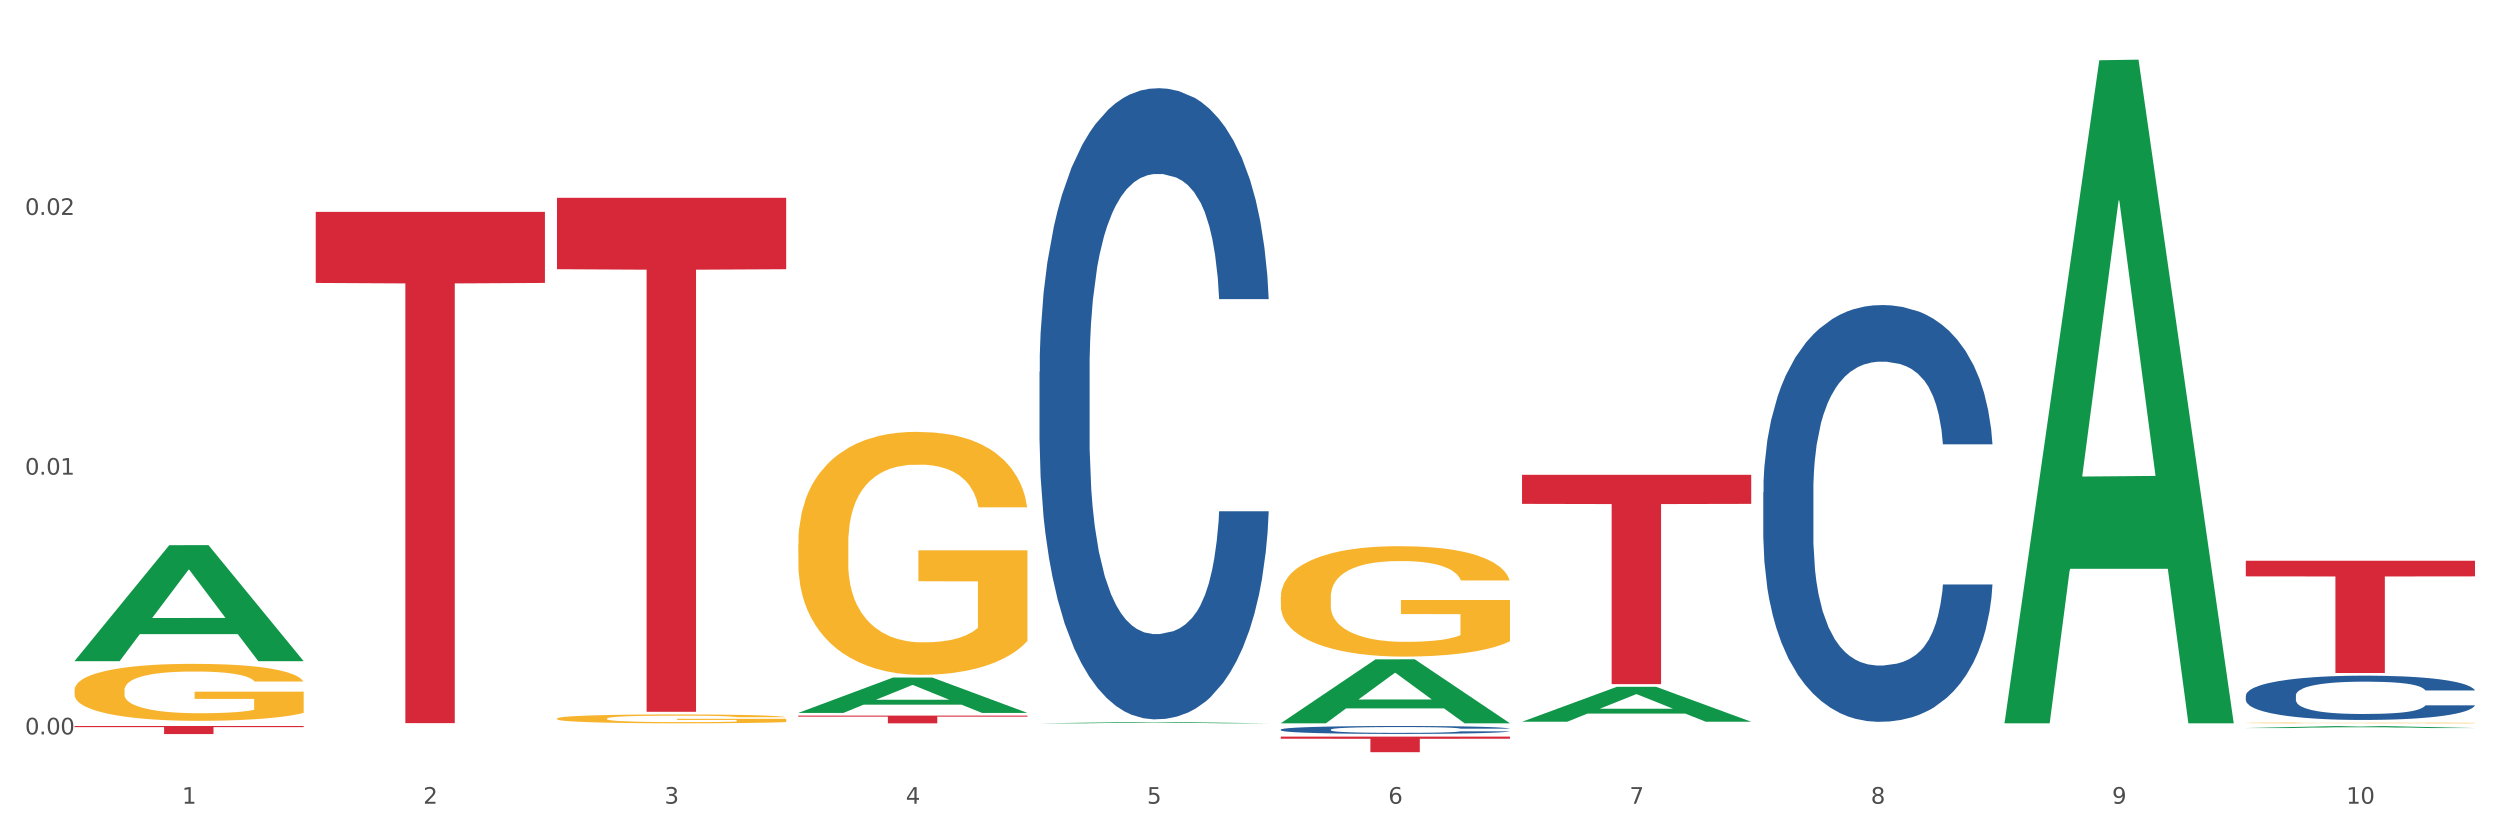<?xml version="1.0" encoding="utf-8" standalone="no"?>
<!DOCTYPE svg PUBLIC "-//W3C//DTD SVG 1.1//EN"
  "http://www.w3.org/Graphics/SVG/1.1/DTD/svg11.dtd">
<svg xmlns:xlink="http://www.w3.org/1999/xlink" width="1080pt" height="360pt" viewBox="0 0 1080 360" xmlns="http://www.w3.org/2000/svg" version="1.1">
 <rect x="0" y="0" width="1080" height="360" fill="#333333" stroke="none"/>
 <defs>
  <style type="text/css">*{stroke-linejoin: round; stroke-linecap: butt}</style>
 </defs>
 <g id="figure_1">
  <g id="patch_1">
   <path d="M 0 360 
L 1080 360 
L 1080 0 
L 0 0 
z
" style="fill: #ffffff; stroke: #ffffff; stroke-linejoin: miter"/>
  </g>
  <g id="axes_1">
   <g id="matplotlib.axis_1">
    <g id="xtick_1">
     <g id="text_1">
      <!-- 1 -->
      <g style="fill: #4d4d4d" transform="translate(78.627 347.204) scale(0.096 -0.096)">
       <defs>
        <path id="DejaVuSans-31" d="M 794 531 
L 1825 531 
L 1825 4091 
L 703 3866 
L 703 4441 
L 1819 4666 
L 2450 4666 
L 2450 531 
L 3481 531 
L 3481 0 
L 794 0 
L 794 531 
z
" transform="scale(0.016)"/>
       </defs>
       <use xlink:href="#DejaVuSans-31"/>
      </g>
     </g>
    </g>
    <g id="xtick_2">
     <g id="text_2">
      <!-- 2 -->
      <g style="fill: #4d4d4d" transform="translate(182.851 347.204) scale(0.096 -0.096)">
       <defs>
        <path id="DejaVuSans-32" d="M 1228 531 
L 3431 531 
L 3431 0 
L 469 0 
L 469 531 
Q 828 903 1448 1529 
Q 2069 2156 2228 2338 
Q 2531 2678 2651 2914 
Q 2772 3150 2772 3378 
Q 2772 3750 2511 3984 
Q 2250 4219 1831 4219 
Q 1534 4219 1204 4116 
Q 875 4013 500 3803 
L 500 4441 
Q 881 4594 1212 4672 
Q 1544 4750 1819 4750 
Q 2544 4750 2975 4387 
Q 3406 4025 3406 3419 
Q 3406 3131 3298 2873 
Q 3191 2616 2906 2266 
Q 2828 2175 2409 1742 
Q 1991 1309 1228 531 
z
" transform="scale(0.016)"/>
       </defs>
       <use xlink:href="#DejaVuSans-32"/>
      </g>
     </g>
    </g>
    <g id="xtick_3">
     <g id="text_3">
      <!-- 3 -->
      <g style="fill: #4d4d4d" transform="translate(287.074 347.204) scale(0.096 -0.096)">
       <defs>
        <path id="DejaVuSans-33" d="M 2597 2516 
Q 3050 2419 3304 2112 
Q 3559 1806 3559 1356 
Q 3559 666 3084 287 
Q 2609 -91 1734 -91 
Q 1441 -91 1130 -33 
Q 819 25 488 141 
L 488 750 
Q 750 597 1062 519 
Q 1375 441 1716 441 
Q 2309 441 2620 675 
Q 2931 909 2931 1356 
Q 2931 1769 2642 2001 
Q 2353 2234 1838 2234 
L 1294 2234 
L 1294 2753 
L 1863 2753 
Q 2328 2753 2575 2939 
Q 2822 3125 2822 3475 
Q 2822 3834 2567 4026 
Q 2313 4219 1838 4219 
Q 1578 4219 1281 4162 
Q 984 4106 628 3988 
L 628 4550 
Q 988 4650 1302 4700 
Q 1616 4750 1894 4750 
Q 2613 4750 3031 4423 
Q 3450 4097 3450 3541 
Q 3450 3153 3228 2886 
Q 3006 2619 2597 2516 
z
" transform="scale(0.016)"/>
       </defs>
       <use xlink:href="#DejaVuSans-33"/>
      </g>
     </g>
    </g>
    <g id="xtick_4">
     <g id="text_4">
      <!-- 4 -->
      <g style="fill: #4d4d4d" transform="translate(391.298 347.204) scale(0.096 -0.096)">
       <defs>
        <path id="DejaVuSans-34" d="M 2419 4116 
L 825 1625 
L 2419 1625 
L 2419 4116 
z
M 2253 4666 
L 3047 4666 
L 3047 1625 
L 3713 1625 
L 3713 1100 
L 3047 1100 
L 3047 0 
L 2419 0 
L 2419 1100 
L 313 1100 
L 313 1709 
L 2253 4666 
z
" transform="scale(0.016)"/>
       </defs>
       <use xlink:href="#DejaVuSans-34"/>
      </g>
     </g>
    </g>
    <g id="xtick_5">
     <g id="text_5">
      <!-- 5 -->
      <g style="fill: #4d4d4d" transform="translate(495.522 347.204) scale(0.096 -0.096)">
       <defs>
        <path id="DejaVuSans-35" d="M 691 4666 
L 3169 4666 
L 3169 4134 
L 1269 4134 
L 1269 2991 
Q 1406 3038 1543 3061 
Q 1681 3084 1819 3084 
Q 2600 3084 3056 2656 
Q 3513 2228 3513 1497 
Q 3513 744 3044 326 
Q 2575 -91 1722 -91 
Q 1428 -91 1123 -41 
Q 819 9 494 109 
L 494 744 
Q 775 591 1075 516 
Q 1375 441 1709 441 
Q 2250 441 2565 725 
Q 2881 1009 2881 1497 
Q 2881 1984 2565 2268 
Q 2250 2553 1709 2553 
Q 1456 2553 1204 2497 
Q 953 2441 691 2322 
L 691 4666 
z
" transform="scale(0.016)"/>
       </defs>
       <use xlink:href="#DejaVuSans-35"/>
      </g>
     </g>
    </g>
    <g id="xtick_6">
     <g id="text_6">
      <!-- 6 -->
      <g style="fill: #4d4d4d" transform="translate(599.745 347.204) scale(0.096 -0.096)">
       <defs>
        <path id="DejaVuSans-36" d="M 2113 2584 
Q 1688 2584 1439 2293 
Q 1191 2003 1191 1497 
Q 1191 994 1439 701 
Q 1688 409 2113 409 
Q 2538 409 2786 701 
Q 3034 994 3034 1497 
Q 3034 2003 2786 2293 
Q 2538 2584 2113 2584 
z
M 3366 4563 
L 3366 3988 
Q 3128 4100 2886 4159 
Q 2644 4219 2406 4219 
Q 1781 4219 1451 3797 
Q 1122 3375 1075 2522 
Q 1259 2794 1537 2939 
Q 1816 3084 2150 3084 
Q 2853 3084 3261 2657 
Q 3669 2231 3669 1497 
Q 3669 778 3244 343 
Q 2819 -91 2113 -91 
Q 1303 -91 875 529 
Q 447 1150 447 2328 
Q 447 3434 972 4092 
Q 1497 4750 2381 4750 
Q 2619 4750 2861 4703 
Q 3103 4656 3366 4563 
z
" transform="scale(0.016)"/>
       </defs>
       <use xlink:href="#DejaVuSans-36"/>
      </g>
     </g>
    </g>
    <g id="xtick_7">
     <g id="text_7">
      <!-- 7 -->
      <g style="fill: #4d4d4d" transform="translate(703.969 347.204) scale(0.096 -0.096)">
       <defs>
        <path id="DejaVuSans-37" d="M 525 4666 
L 3525 4666 
L 3525 4397 
L 1831 0 
L 1172 0 
L 2766 4134 
L 525 4134 
L 525 4666 
z
" transform="scale(0.016)"/>
       </defs>
       <use xlink:href="#DejaVuSans-37"/>
      </g>
     </g>
    </g>
    <g id="xtick_8">
     <g id="text_8">
      <!-- 8 -->
      <g style="fill: #4d4d4d" transform="translate(808.193 347.204) scale(0.096 -0.096)">
       <defs>
        <path id="DejaVuSans-38" d="M 2034 2216 
Q 1584 2216 1326 1975 
Q 1069 1734 1069 1313 
Q 1069 891 1326 650 
Q 1584 409 2034 409 
Q 2484 409 2743 651 
Q 3003 894 3003 1313 
Q 3003 1734 2745 1975 
Q 2488 2216 2034 2216 
z
M 1403 2484 
Q 997 2584 770 2862 
Q 544 3141 544 3541 
Q 544 4100 942 4425 
Q 1341 4750 2034 4750 
Q 2731 4750 3128 4425 
Q 3525 4100 3525 3541 
Q 3525 3141 3298 2862 
Q 3072 2584 2669 2484 
Q 3125 2378 3379 2068 
Q 3634 1759 3634 1313 
Q 3634 634 3220 271 
Q 2806 -91 2034 -91 
Q 1263 -91 848 271 
Q 434 634 434 1313 
Q 434 1759 690 2068 
Q 947 2378 1403 2484 
z
M 1172 3481 
Q 1172 3119 1398 2916 
Q 1625 2713 2034 2713 
Q 2441 2713 2670 2916 
Q 2900 3119 2900 3481 
Q 2900 3844 2670 4047 
Q 2441 4250 2034 4250 
Q 1625 4250 1398 4047 
Q 1172 3844 1172 3481 
z
" transform="scale(0.016)"/>
       </defs>
       <use xlink:href="#DejaVuSans-38"/>
      </g>
     </g>
    </g>
    <g id="xtick_9">
     <g id="text_9">
      <!-- 9 -->
      <g style="fill: #4d4d4d" transform="translate(912.416 347.204) scale(0.096 -0.096)">
       <defs>
        <path id="DejaVuSans-39" d="M 703 97 
L 703 672 
Q 941 559 1184 500 
Q 1428 441 1663 441 
Q 2288 441 2617 861 
Q 2947 1281 2994 2138 
Q 2813 1869 2534 1725 
Q 2256 1581 1919 1581 
Q 1219 1581 811 2004 
Q 403 2428 403 3163 
Q 403 3881 828 4315 
Q 1253 4750 1959 4750 
Q 2769 4750 3195 4129 
Q 3622 3509 3622 2328 
Q 3622 1225 3098 567 
Q 2575 -91 1691 -91 
Q 1453 -91 1209 -44 
Q 966 3 703 97 
z
M 1959 2075 
Q 2384 2075 2632 2365 
Q 2881 2656 2881 3163 
Q 2881 3666 2632 3958 
Q 2384 4250 1959 4250 
Q 1534 4250 1286 3958 
Q 1038 3666 1038 3163 
Q 1038 2656 1286 2365 
Q 1534 2075 1959 2075 
z
" transform="scale(0.016)"/>
       </defs>
       <use xlink:href="#DejaVuSans-39"/>
      </g>
     </g>
    </g>
    <g id="xtick_10">
     <g id="text_10">
      <!-- 10 -->
      <g style="fill: #4d4d4d" transform="translate(1013.586 347.204) scale(0.096 -0.096)">
       <defs>
        <path id="DejaVuSans-30" d="M 2034 4250 
Q 1547 4250 1301 3770 
Q 1056 3291 1056 2328 
Q 1056 1369 1301 889 
Q 1547 409 2034 409 
Q 2525 409 2770 889 
Q 3016 1369 3016 2328 
Q 3016 3291 2770 3770 
Q 2525 4250 2034 4250 
z
M 2034 4750 
Q 2819 4750 3233 4129 
Q 3647 3509 3647 2328 
Q 3647 1150 3233 529 
Q 2819 -91 2034 -91 
Q 1250 -91 836 529 
Q 422 1150 422 2328 
Q 422 3509 836 4129 
Q 1250 4750 2034 4750 
z
" transform="scale(0.016)"/>
       </defs>
       <use xlink:href="#DejaVuSans-31"/>
       <use xlink:href="#DejaVuSans-30" transform="translate(63.623 0)"/>
      </g>
     </g>
    </g>
    <g id="xtick_11"/>
    <g id="xtick_12"/>
    <g id="xtick_13"/>
    <g id="xtick_14"/>
    <g id="xtick_15"/>
    <g id="xtick_16"/>
    <g id="xtick_17"/>
    <g id="xtick_18"/>
    <g id="xtick_19"/>
   </g>
   <g id="matplotlib.axis_2">
    <g id="ytick_1">
     <g id="text_11">
      <!-- 0.00 -->
      <g style="fill: #4d4d4d" transform="translate(10.8 317.272) scale(0.096 -0.096)">
       <defs>
        <path id="DejaVuSans-2e" d="M 684 794 
L 1344 794 
L 1344 0 
L 684 0 
L 684 794 
z
" transform="scale(0.016)"/>
       </defs>
       <use xlink:href="#DejaVuSans-30"/>
       <use xlink:href="#DejaVuSans-2e" transform="translate(63.623 0)"/>
       <use xlink:href="#DejaVuSans-30" transform="translate(95.41 0)"/>
       <use xlink:href="#DejaVuSans-30" transform="translate(159.033 0)"/>
      </g>
     </g>
    </g>
    <g id="ytick_2">
     <g id="text_12">
      <!-- 0.01 -->
      <g style="fill: #4d4d4d" transform="translate(10.8 205.056) scale(0.096 -0.096)">
       <use xlink:href="#DejaVuSans-30"/>
       <use xlink:href="#DejaVuSans-2e" transform="translate(63.623 0)"/>
       <use xlink:href="#DejaVuSans-30" transform="translate(95.41 0)"/>
       <use xlink:href="#DejaVuSans-31" transform="translate(159.033 0)"/>
      </g>
     </g>
    </g>
    <g id="ytick_3">
     <g id="text_13">
      <!-- 0.02 -->
      <g style="fill: #4d4d4d" transform="translate(10.8 92.84) scale(0.096 -0.096)">
       <use xlink:href="#DejaVuSans-30"/>
       <use xlink:href="#DejaVuSans-2e" transform="translate(63.623 0)"/>
       <use xlink:href="#DejaVuSans-30" transform="translate(95.41 0)"/>
       <use xlink:href="#DejaVuSans-32" transform="translate(159.033 0)"/>
      </g>
     </g>
    </g>
    <g id="ytick_4"/>
    <g id="ytick_5"/>
    <g id="ytick_6"/>
   </g>
   <g id="PolyCollection_1">
    <path d="M 32.175 285.54 
L 32.277 285.493 
L 73.107 235.53 
L 90.051 235.483 
L 131.187 285.634 
L 111.589 285.634 
L 102.709 273.955 
L 60.552 273.955 
L 60.246 274.144 
L 51.671 285.634 
L 32.175 285.634 
L 32.175 285.54 
L 65.86 266.986 
L 97.401 266.939 
L 81.783 246.172 
L 81.579 246.078 
L 81.375 246.219 
L 65.758 266.939 
L 65.86 266.986 
L 32.175 285.54 
z
" clip-path="url(#p4a09eeb86a)" style="fill: #109648"/>
    <path d="M 761.74 212.682 
L 761.857 212.518 
L 761.857 207.914 
L 762.208 201.665 
L 763.496 190.155 
L 765.134 181.44 
L 767.943 171.245 
L 769.465 166.969 
L 771.454 162.201 
L 775.551 154.472 
L 780.232 147.895 
L 783.509 144.277 
L 785.967 141.975 
L 791.467 137.864 
L 794.627 136.055 
L 797.904 134.575 
L 800.713 133.589 
L 805.395 132.438 
L 809.14 131.944 
L 813.47 131.78 
L 817.098 131.944 
L 821.897 132.602 
L 828.919 134.575 
L 831.611 135.726 
L 835.239 137.699 
L 838.984 140.33 
L 842.027 142.961 
L 845.538 146.743 
L 849.166 151.677 
L 852.677 157.925 
L 855.135 163.68 
L 857.125 169.765 
L 858.88 177.164 
L 860.168 185.222 
L 860.753 191.963 
L 839.335 191.963 
L 838.75 185.879 
L 837.58 179.302 
L 836.409 174.862 
L 835.122 171.245 
L 833.132 167.134 
L 831.377 164.503 
L 828.451 161.378 
L 825.759 159.405 
L 823.535 158.254 
L 820.843 157.267 
L 815.109 156.281 
L 811.012 156.281 
L 808.438 156.61 
L 805.278 157.432 
L 802.586 158.583 
L 799.426 160.556 
L 796.968 162.694 
L 794.51 165.489 
L 793.106 167.462 
L 790.999 171.08 
L 789.595 174.04 
L 787.722 179.137 
L 786.669 182.755 
L 784.796 192.128 
L 783.977 199.034 
L 783.626 203.803 
L 783.392 209.065 
L 783.392 234.717 
L 784.094 246.227 
L 784.679 251.161 
L 785.616 256.751 
L 787.371 263.987 
L 789.946 271.057 
L 792.638 276.155 
L 794.862 279.279 
L 796.968 281.581 
L 799.075 283.39 
L 801.65 285.034 
L 803.756 286.021 
L 806.916 287.008 
L 810.661 287.501 
L 813.587 287.501 
L 819.556 286.679 
L 822.248 285.857 
L 824.823 284.706 
L 827.632 282.897 
L 829.855 280.924 
L 831.143 279.444 
L 833.249 276.319 
L 834.888 273.031 
L 836.292 269.249 
L 837.229 265.96 
L 838.282 261.027 
L 839.101 255.436 
L 839.335 252.476 
L 860.753 252.476 
L 860.285 258.396 
L 859.465 264.151 
L 857.827 271.88 
L 856.539 276.319 
L 854.55 281.746 
L 852.443 286.35 
L 849.517 291.447 
L 846.825 295.229 
L 844.017 298.518 
L 840.974 301.478 
L 835.473 305.589 
L 833.483 306.74 
L 829.27 308.713 
L 825.993 309.864 
L 821.195 311.015 
L 816.279 311.673 
L 811.13 311.838 
L 806.565 311.509 
L 801.533 310.522 
L 798.373 309.535 
L 794.862 308.056 
L 790.765 305.753 
L 786.903 302.958 
L 783.275 299.669 
L 779.881 295.887 
L 776.721 291.612 
L 772.625 284.541 
L 769.582 277.635 
L 767.358 271.222 
L 765.837 265.795 
L 764.315 258.889 
L 763.496 254.12 
L 762.208 242.61 
L 761.74 231.922 
L 761.74 212.682 
z
" clip-path="url(#p4a09eeb86a)" style="fill: #255c99"/>
    <path d="M 970.188 300.484 
L 970.305 300.466 
L 970.305 299.977 
L 970.656 299.313 
L 971.943 298.09 
L 973.582 297.164 
L 976.39 296.081 
L 977.912 295.626 
L 979.902 295.12 
L 983.998 294.298 
L 988.679 293.599 
L 991.956 293.215 
L 994.414 292.97 
L 999.915 292.534 
L 1003.075 292.341 
L 1006.352 292.184 
L 1009.161 292.079 
L 1013.842 291.957 
L 1017.587 291.905 
L 1021.917 291.887 
L 1025.546 291.905 
L 1030.344 291.974 
L 1037.366 292.184 
L 1040.058 292.306 
L 1043.686 292.516 
L 1047.431 292.796 
L 1050.474 293.075 
L 1053.985 293.477 
L 1057.613 294.001 
L 1061.125 294.665 
L 1063.582 295.277 
L 1065.572 295.923 
L 1067.327 296.71 
L 1068.615 297.566 
L 1069.2 298.282 
L 1047.782 298.282 
L 1047.197 297.636 
L 1046.027 296.937 
L 1044.857 296.465 
L 1043.569 296.081 
L 1041.58 295.644 
L 1039.824 295.364 
L 1036.898 295.032 
L 1034.206 294.823 
L 1031.983 294.7 
L 1029.291 294.595 
L 1023.556 294.491 
L 1019.46 294.491 
L 1016.885 294.526 
L 1013.725 294.613 
L 1011.033 294.735 
L 1007.873 294.945 
L 1005.415 295.172 
L 1002.958 295.469 
L 1001.553 295.679 
L 999.447 296.063 
L 998.042 296.378 
L 996.17 296.919 
L 995.116 297.304 
L 993.244 298.3 
L 992.424 299.033 
L 992.073 299.54 
L 991.839 300.099 
L 991.839 302.825 
L 992.541 304.048 
L 993.127 304.572 
L 994.063 305.166 
L 995.818 305.935 
L 998.393 306.687 
L 1001.085 307.228 
L 1003.309 307.56 
L 1005.415 307.805 
L 1007.522 307.997 
L 1010.097 308.172 
L 1012.203 308.277 
L 1015.363 308.381 
L 1019.109 308.434 
L 1022.035 308.434 
L 1028.003 308.346 
L 1030.695 308.259 
L 1033.27 308.137 
L 1036.079 307.945 
L 1038.303 307.735 
L 1039.59 307.578 
L 1041.697 307.246 
L 1043.335 306.896 
L 1044.739 306.494 
L 1045.676 306.145 
L 1046.729 305.621 
L 1047.548 305.027 
L 1047.782 304.712 
L 1069.2 304.712 
L 1068.732 305.341 
L 1067.913 305.953 
L 1066.274 306.774 
L 1064.987 307.246 
L 1062.997 307.822 
L 1060.89 308.312 
L 1057.965 308.853 
L 1055.273 309.255 
L 1052.464 309.605 
L 1049.421 309.919 
L 1043.92 310.356 
L 1041.931 310.478 
L 1037.717 310.688 
L 1034.44 310.81 
L 1029.642 310.932 
L 1024.726 311.002 
L 1019.577 311.02 
L 1015.012 310.985 
L 1009.98 310.88 
L 1006.82 310.775 
L 1003.309 310.618 
L 999.212 310.373 
L 995.35 310.076 
L 991.722 309.727 
L 988.328 309.325 
L 985.168 308.871 
L 981.072 308.119 
L 978.029 307.385 
L 975.805 306.704 
L 974.284 306.127 
L 972.762 305.394 
L 971.943 304.887 
L 970.656 303.664 
L 970.188 302.528 
L 970.188 300.484 
z
" clip-path="url(#p4a09eeb86a)" style="fill: #255c99"/>
    <path d="M 32.175 298.163 
L 32.292 298.141 
L 32.292 297.331 
L 32.526 296.634 
L 33.695 294.948 
L 35.448 293.554 
L 36.734 292.812 
L 38.02 292.204 
L 39.54 291.597 
L 41.41 290.968 
L 44.8 290.046 
L 46.904 289.574 
L 49.476 289.079 
L 54.152 288.359 
L 57.542 287.955 
L 61.049 287.617 
L 66.777 287.213 
L 70.517 287.033 
L 74.492 286.898 
L 79.285 286.808 
L 82.909 286.785 
L 90.858 286.853 
L 97.638 287.055 
L 100.911 287.213 
L 105.119 287.482 
L 107.34 287.662 
L 110.964 288.022 
L 114.705 288.494 
L 117.277 288.899 
L 121.134 289.664 
L 124.057 290.428 
L 126.745 291.373 
L 128.148 292.025 
L 129.2 292.632 
L 130.135 293.329 
L 131.071 294.431 
L 110.029 294.431 
L 109.211 293.644 
L 107.925 292.902 
L 106.054 292.182 
L 104.418 291.732 
L 101.612 291.17 
L 99.041 290.81 
L 96.352 290.541 
L 93.079 290.316 
L 90.507 290.203 
L 86.883 290.113 
L 79.752 290.136 
L 74.96 290.316 
L 71.686 290.541 
L 69.582 290.743 
L 67.712 290.968 
L 65.608 291.283 
L 63.153 291.755 
L 61.399 292.182 
L 59.646 292.722 
L 58.243 293.261 
L 56.957 293.891 
L 55.905 294.566 
L 55.087 295.263 
L 54.386 296.117 
L 53.801 297.534 
L 53.801 300.614 
L 54.035 301.311 
L 54.619 302.233 
L 55.321 302.93 
L 56.49 303.762 
L 57.542 304.325 
L 59.529 305.134 
L 61.75 305.809 
L 63.504 306.236 
L 65.257 306.596 
L 68.296 307.09 
L 71.686 307.495 
L 74.609 307.743 
L 78.583 307.967 
L 81.272 308.057 
L 83.61 308.102 
L 89.338 308.102 
L 93.429 308.035 
L 97.988 307.877 
L 101.495 307.675 
L 104.418 307.428 
L 107.691 307.023 
L 109.795 306.641 
L 109.795 301.941 
L 84.078 301.919 
L 84.078 298.793 
L 131.187 298.793 
L 131.187 307.967 
L 129.2 308.44 
L 126.979 308.867 
L 124.641 309.249 
L 121.134 309.721 
L 116.926 310.171 
L 113.185 310.486 
L 109.211 310.756 
L 104.535 311.003 
L 98.456 311.228 
L 94.715 311.318 
L 90.039 311.385 
L 84.545 311.408 
L 79.752 311.363 
L 75.076 311.25 
L 70.167 311.048 
L 65.374 310.756 
L 61.75 310.463 
L 58.126 310.104 
L 54.269 309.631 
L 51.229 309.182 
L 48.891 308.777 
L 46.32 308.26 
L 43.514 307.585 
L 41.41 306.978 
L 39.54 306.348 
L 37.552 305.539 
L 36.15 304.842 
L 34.747 303.965 
L 33.928 303.313 
L 32.993 302.301 
L 32.292 300.884 
L 32.175 298.163 
z
" clip-path="url(#p4a09eeb86a)" style="fill: #f7b32b"/>
    <path d="M 240.622 310.414 
L 240.739 310.41 
L 240.739 310.285 
L 240.973 310.176 
L 242.142 309.914 
L 243.895 309.697 
L 245.181 309.582 
L 246.467 309.488 
L 247.987 309.393 
L 249.857 309.295 
L 253.247 309.152 
L 255.351 309.079 
L 257.923 309.002 
L 262.599 308.89 
L 265.989 308.827 
L 269.496 308.774 
L 275.224 308.712 
L 278.965 308.684 
L 282.939 308.663 
L 287.732 308.649 
L 291.356 308.645 
L 299.305 308.656 
L 306.085 308.687 
L 309.358 308.712 
L 313.566 308.753 
L 315.788 308.781 
L 319.411 308.837 
L 323.152 308.911 
L 325.724 308.974 
L 329.581 309.093 
L 332.504 309.211 
L 335.193 309.358 
L 336.595 309.46 
L 337.647 309.554 
L 338.583 309.662 
L 339.518 309.834 
L 318.476 309.834 
L 317.658 309.711 
L 316.372 309.596 
L 314.502 309.484 
L 312.865 309.414 
L 310.06 309.327 
L 307.488 309.271 
L 304.799 309.229 
L 301.526 309.194 
L 298.954 309.176 
L 295.33 309.162 
L 288.2 309.166 
L 283.407 309.194 
L 280.134 309.229 
L 278.03 309.26 
L 276.159 309.295 
L 274.055 309.344 
L 271.6 309.418 
L 269.847 309.484 
L 268.093 309.568 
L 266.69 309.652 
L 265.405 309.75 
L 264.352 309.855 
L 263.534 309.963 
L 262.833 310.096 
L 262.248 310.316 
L 262.248 310.795 
L 262.482 310.903 
L 263.067 311.047 
L 263.768 311.155 
L 264.937 311.284 
L 265.989 311.372 
L 267.976 311.498 
L 270.197 311.602 
L 271.951 311.669 
L 273.704 311.725 
L 276.744 311.802 
L 280.134 311.865 
L 283.056 311.903 
L 287.031 311.938 
L 289.719 311.952 
L 292.057 311.959 
L 297.785 311.959 
L 301.877 311.949 
L 306.436 311.924 
L 309.943 311.893 
L 312.865 311.854 
L 316.138 311.791 
L 318.242 311.732 
L 318.242 311.001 
L 292.525 310.998 
L 292.525 310.512 
L 339.635 310.512 
L 339.635 311.938 
L 337.647 312.011 
L 335.426 312.078 
L 333.088 312.137 
L 329.581 312.211 
L 325.373 312.281 
L 321.632 312.33 
L 317.658 312.372 
L 312.982 312.41 
L 306.903 312.445 
L 303.163 312.459 
L 298.487 312.469 
L 292.992 312.473 
L 288.2 312.466 
L 283.524 312.448 
L 278.614 312.417 
L 273.821 312.372 
L 270.197 312.326 
L 266.574 312.27 
L 262.716 312.197 
L 259.677 312.127 
L 257.339 312.064 
L 254.767 311.984 
L 251.961 311.879 
L 249.857 311.784 
L 247.987 311.686 
L 246 311.561 
L 244.597 311.452 
L 243.194 311.316 
L 242.376 311.214 
L 241.441 311.057 
L 240.739 310.837 
L 240.622 310.414 
z
" clip-path="url(#p4a09eeb86a)" style="fill: #f7b32b"/>
    <path d="M 344.846 235.07 
L 344.963 234.974 
L 344.963 231.523 
L 345.197 228.551 
L 346.366 221.36 
L 348.119 215.416 
L 349.405 212.252 
L 350.691 209.663 
L 352.21 207.075 
L 354.081 204.39 
L 357.471 200.46 
L 359.575 198.446 
L 362.147 196.337 
L 366.823 193.269 
L 370.213 191.543 
L 373.72 190.105 
L 379.448 188.379 
L 383.188 187.612 
L 387.163 187.037 
L 391.956 186.654 
L 395.579 186.558 
L 403.529 186.846 
L 410.309 187.708 
L 413.582 188.379 
L 417.79 189.53 
L 420.011 190.297 
L 423.635 191.831 
L 427.376 193.844 
L 429.947 195.57 
L 433.805 198.83 
L 436.728 202.089 
L 439.416 206.116 
L 440.819 208.897 
L 441.871 211.485 
L 442.806 214.457 
L 443.741 219.155 
L 422.7 219.155 
L 421.882 215.799 
L 420.596 212.636 
L 418.725 209.568 
L 417.089 207.65 
L 414.283 205.253 
L 411.711 203.719 
L 409.023 202.569 
L 405.75 201.61 
L 403.178 201.131 
L 399.554 200.747 
L 392.423 200.843 
L 387.63 201.61 
L 384.357 202.569 
L 382.253 203.432 
L 380.383 204.39 
L 378.279 205.733 
L 375.824 207.746 
L 374.07 209.568 
L 372.317 211.869 
L 370.914 214.17 
L 369.628 216.854 
L 368.576 219.73 
L 367.758 222.702 
L 367.056 226.346 
L 366.472 232.386 
L 366.472 245.52 
L 366.706 248.492 
L 367.29 252.423 
L 367.992 255.395 
L 369.161 258.943 
L 370.213 261.34 
L 372.2 264.791 
L 374.421 267.667 
L 376.174 269.489 
L 377.928 271.023 
L 380.967 273.132 
L 384.357 274.858 
L 387.28 275.912 
L 391.254 276.871 
L 393.943 277.255 
L 396.281 277.446 
L 402.009 277.446 
L 406.1 277.159 
L 410.659 276.488 
L 414.166 275.625 
L 417.089 274.57 
L 420.362 272.844 
L 422.466 271.215 
L 422.466 251.177 
L 396.748 251.081 
L 396.748 237.755 
L 443.858 237.755 
L 443.858 276.871 
L 441.871 278.884 
L 439.65 280.706 
L 437.312 282.336 
L 433.805 284.349 
L 429.597 286.267 
L 425.856 287.609 
L 421.882 288.759 
L 417.206 289.814 
L 411.127 290.773 
L 407.386 291.156 
L 402.71 291.444 
L 397.216 291.54 
L 392.423 291.348 
L 387.747 290.869 
L 382.838 290.006 
L 378.045 288.759 
L 374.421 287.513 
L 370.797 285.979 
L 366.94 283.966 
L 363.9 282.048 
L 361.562 280.323 
L 358.99 278.117 
L 356.185 275.241 
L 354.081 272.653 
L 352.21 269.968 
L 350.223 266.517 
L 348.82 263.545 
L 347.418 259.806 
L 346.599 257.025 
L 345.664 252.711 
L 344.963 246.671 
L 344.846 235.07 
z
" clip-path="url(#p4a09eeb86a)" style="fill: #f7b32b"/>
    <path d="M 553.293 257.993 
L 553.41 257.95 
L 553.41 256.381 
L 553.644 255.03 
L 554.813 251.762 
L 556.566 249.061 
L 557.852 247.623 
L 559.138 246.447 
L 560.658 245.27 
L 562.528 244.05 
L 565.918 242.264 
L 568.022 241.349 
L 570.594 240.39 
L 575.27 238.996 
L 578.66 238.212 
L 582.167 237.558 
L 587.895 236.774 
L 591.636 236.425 
L 595.61 236.164 
L 600.403 235.99 
L 604.027 235.946 
L 611.976 236.077 
L 618.756 236.469 
L 622.029 236.774 
L 626.237 237.297 
L 628.458 237.645 
L 632.082 238.342 
L 635.823 239.257 
L 638.395 240.042 
L 642.252 241.523 
L 645.175 243.005 
L 647.863 244.835 
L 649.266 246.098 
L 650.318 247.275 
L 651.253 248.625 
L 652.189 250.76 
L 631.147 250.76 
L 630.329 249.235 
L 629.043 247.797 
L 627.173 246.403 
L 625.536 245.532 
L 622.73 244.442 
L 620.159 243.745 
L 617.47 243.222 
L 614.197 242.787 
L 611.625 242.569 
L 608.001 242.395 
L 600.87 242.438 
L 596.078 242.787 
L 592.805 243.222 
L 590.7 243.615 
L 588.83 244.05 
L 586.726 244.66 
L 584.271 245.575 
L 582.518 246.403 
L 580.764 247.449 
L 579.361 248.495 
L 578.075 249.715 
L 577.023 251.022 
L 576.205 252.372 
L 575.504 254.028 
L 574.919 256.773 
L 574.919 262.742 
L 575.153 264.093 
L 575.737 265.879 
L 576.439 267.23 
L 577.608 268.842 
L 578.66 269.932 
L 580.647 271.5 
L 582.868 272.807 
L 584.622 273.635 
L 586.375 274.332 
L 589.415 275.291 
L 592.805 276.075 
L 595.727 276.554 
L 599.702 276.99 
L 602.39 277.164 
L 604.728 277.252 
L 610.456 277.252 
L 614.548 277.121 
L 619.107 276.816 
L 622.613 276.424 
L 625.536 275.944 
L 628.809 275.16 
L 630.913 274.419 
L 630.913 265.313 
L 605.196 265.269 
L 605.196 259.213 
L 652.306 259.213 
L 652.306 276.99 
L 650.318 277.905 
L 648.097 278.733 
L 645.759 279.474 
L 642.252 280.389 
L 638.044 281.26 
L 634.303 281.87 
L 630.329 282.393 
L 625.653 282.872 
L 619.574 283.308 
L 615.833 283.482 
L 611.158 283.613 
L 605.663 283.657 
L 600.87 283.569 
L 596.195 283.352 
L 591.285 282.959 
L 586.492 282.393 
L 582.868 281.827 
L 579.244 281.129 
L 575.387 280.214 
L 572.347 279.343 
L 570.009 278.559 
L 567.438 277.557 
L 564.632 276.249 
L 562.528 275.073 
L 560.658 273.853 
L 558.67 272.284 
L 557.268 270.934 
L 555.865 269.234 
L 555.047 267.971 
L 554.111 266.01 
L 553.41 263.265 
L 553.293 257.993 
z
" clip-path="url(#p4a09eeb86a)" style="fill: #f7b32b"/>
    <path d="M 970.188 312.311 
L 970.304 312.31 
L 970.304 312.3 
L 970.538 312.292 
L 971.707 312.271 
L 973.461 312.254 
L 974.747 312.245 
L 976.032 312.238 
L 977.552 312.23 
L 979.422 312.222 
L 982.813 312.211 
L 984.917 312.205 
L 987.488 312.199 
L 992.164 312.191 
L 995.554 312.186 
L 999.061 312.181 
L 1004.789 312.176 
L 1008.53 312.174 
L 1012.505 312.173 
L 1017.297 312.172 
L 1020.921 312.171 
L 1028.87 312.172 
L 1035.65 312.175 
L 1038.923 312.176 
L 1043.132 312.18 
L 1045.353 312.182 
L 1048.977 312.186 
L 1052.717 312.192 
L 1055.289 312.197 
L 1059.147 312.207 
L 1062.069 312.216 
L 1064.758 312.227 
L 1066.161 312.235 
L 1067.213 312.243 
L 1068.148 312.251 
L 1069.083 312.265 
L 1048.041 312.265 
L 1047.223 312.255 
L 1045.937 312.246 
L 1044.067 312.237 
L 1042.43 312.232 
L 1039.625 312.225 
L 1037.053 312.221 
L 1034.364 312.217 
L 1031.091 312.215 
L 1028.52 312.213 
L 1024.896 312.212 
L 1017.765 312.212 
L 1012.972 312.215 
L 1009.699 312.217 
L 1007.595 312.22 
L 1005.724 312.222 
L 1003.62 312.226 
L 1001.165 312.232 
L 999.412 312.237 
L 997.659 312.244 
L 996.256 312.251 
L 994.97 312.258 
L 993.918 312.267 
L 993.1 312.275 
L 992.398 312.286 
L 991.814 312.303 
L 991.814 312.341 
L 992.047 312.349 
L 992.632 312.361 
L 993.333 312.369 
L 994.502 312.379 
L 995.554 312.386 
L 997.542 312.396 
L 999.763 312.404 
L 1001.516 312.41 
L 1003.27 312.414 
L 1006.309 312.42 
L 1009.699 312.425 
L 1012.621 312.428 
L 1016.596 312.431 
L 1019.285 312.432 
L 1021.623 312.432 
L 1027.351 312.432 
L 1031.442 312.432 
L 1036.001 312.43 
L 1039.508 312.427 
L 1042.43 312.424 
L 1045.704 312.419 
L 1047.808 312.415 
L 1047.808 312.357 
L 1022.09 312.357 
L 1022.09 312.318 
L 1069.2 312.318 
L 1069.2 312.431 
L 1067.213 312.437 
L 1064.992 312.442 
L 1062.654 312.446 
L 1059.147 312.452 
L 1054.938 312.458 
L 1051.198 312.462 
L 1047.223 312.465 
L 1042.547 312.468 
L 1036.469 312.471 
L 1032.728 312.472 
L 1028.052 312.473 
L 1022.558 312.473 
L 1017.765 312.472 
L 1013.089 312.471 
L 1008.179 312.469 
L 1003.387 312.465 
L 999.763 312.461 
L 996.139 312.457 
L 992.281 312.451 
L 989.242 312.446 
L 986.904 312.441 
L 984.332 312.434 
L 981.527 312.426 
L 979.422 312.419 
L 977.552 312.411 
L 975.565 312.401 
L 974.162 312.392 
L 972.759 312.382 
L 971.941 312.374 
L 971.006 312.361 
L 970.304 312.344 
L 970.188 312.311 
z
" clip-path="url(#p4a09eeb86a)" style="fill: #f7b32b"/>
    <path d="M 32.175 313.624 
L 131.187 313.624 
L 131.187 314.111 
L 92.239 314.115 
L 92.239 317.129 
L 70.888 317.129 
L 70.888 314.115 
L 32.175 314.111 
L 32.175 313.628 
L 32.175 313.624 
z
" clip-path="url(#p4a09eeb86a)" style="fill: #d62839"/>
    <path d="M 136.399 91.535 
L 235.411 91.535 
L 235.411 122.228 
L 196.463 122.436 
L 196.463 312.401 
L 175.112 312.401 
L 175.112 122.436 
L 136.399 122.228 
L 136.399 91.743 
L 136.399 91.535 
z
" clip-path="url(#p4a09eeb86a)" style="fill: #d62839"/>
    <path d="M 240.622 85.444 
L 339.635 85.444 
L 339.635 116.301 
L 300.687 116.51 
L 300.687 307.494 
L 279.336 307.494 
L 279.336 116.51 
L 240.622 116.301 
L 240.622 85.652 
L 240.622 85.444 
z
" clip-path="url(#p4a09eeb86a)" style="fill: #d62839"/>
    <path d="M 344.846 309.139 
L 443.858 309.139 
L 443.858 309.603 
L 404.91 309.606 
L 404.91 312.473 
L 383.559 312.473 
L 383.559 309.606 
L 344.846 309.603 
L 344.846 309.142 
L 344.846 309.139 
z
" clip-path="url(#p4a09eeb86a)" style="fill: #d62839"/>
    <path d="M 553.293 318.206 
L 652.306 318.206 
L 652.306 319.143 
L 613.358 319.15 
L 613.358 324.95 
L 592.006 324.95 
L 592.006 319.15 
L 553.293 319.143 
L 553.293 318.213 
L 553.293 318.206 
z
" clip-path="url(#p4a09eeb86a)" style="fill: #d62839"/>
    <path d="M 657.517 205.106 
L 756.529 205.106 
L 756.529 217.673 
L 717.581 217.758 
L 717.581 295.543 
L 696.23 295.543 
L 696.23 217.758 
L 657.517 217.673 
L 657.517 205.19 
L 657.517 205.106 
z
" clip-path="url(#p4a09eeb86a)" style="fill: #d62839"/>
    <path d="M 970.188 242.251 
L 1069.2 242.251 
L 1069.2 248.989 
L 1030.252 249.035 
L 1030.252 290.736 
L 1008.901 290.736 
L 1008.901 249.035 
L 970.188 248.989 
L 970.188 242.297 
L 970.188 242.251 
z
" clip-path="url(#p4a09eeb86a)" style="fill: #d62839"/>
    <path d="M 553.293 315.166 
L 553.41 315.163 
L 553.41 315.075 
L 553.761 314.956 
L 555.049 314.737 
L 556.687 314.57 
L 559.496 314.376 
L 561.017 314.295 
L 563.007 314.204 
L 567.103 314.057 
L 571.785 313.931 
L 575.062 313.862 
L 577.52 313.819 
L 583.02 313.74 
L 586.18 313.706 
L 589.457 313.678 
L 592.266 313.659 
L 596.948 313.637 
L 600.693 313.628 
L 605.023 313.624 
L 608.651 313.628 
L 613.45 313.64 
L 620.472 313.678 
L 623.164 313.7 
L 626.792 313.737 
L 630.537 313.787 
L 633.58 313.837 
L 637.091 313.909 
L 640.719 314.003 
L 644.23 314.123 
L 646.688 314.232 
L 648.677 314.348 
L 650.433 314.489 
L 651.72 314.643 
L 652.306 314.771 
L 630.888 314.771 
L 630.303 314.655 
L 629.132 314.53 
L 627.962 314.445 
L 626.675 314.376 
L 624.685 314.298 
L 622.929 314.248 
L 620.004 314.188 
L 617.312 314.151 
L 615.088 314.129 
L 612.396 314.11 
L 606.661 314.091 
L 602.565 314.091 
L 599.99 314.097 
L 596.83 314.113 
L 594.139 314.135 
L 590.979 314.173 
L 588.521 314.213 
L 586.063 314.267 
L 584.659 314.304 
L 582.552 314.373 
L 581.148 314.43 
L 579.275 314.527 
L 578.222 314.596 
L 576.349 314.774 
L 575.53 314.906 
L 575.179 314.997 
L 574.945 315.097 
L 574.945 315.586 
L 575.647 315.805 
L 576.232 315.899 
L 577.168 316.005 
L 578.924 316.143 
L 581.499 316.278 
L 584.191 316.375 
L 586.414 316.435 
L 588.521 316.478 
L 590.628 316.513 
L 593.202 316.544 
L 595.309 316.563 
L 598.469 316.582 
L 602.214 316.591 
L 605.14 316.591 
L 611.109 316.575 
L 613.801 316.56 
L 616.375 316.538 
L 619.184 316.503 
L 621.408 316.466 
L 622.695 316.438 
L 624.802 316.378 
L 626.441 316.315 
L 627.845 316.243 
L 628.781 316.181 
L 629.835 316.087 
L 630.654 315.98 
L 630.888 315.924 
L 652.306 315.924 
L 651.837 316.037 
L 651.018 316.146 
L 649.38 316.294 
L 648.092 316.378 
L 646.103 316.482 
L 643.996 316.569 
L 641.07 316.666 
L 638.378 316.738 
L 635.569 316.801 
L 632.526 316.857 
L 627.026 316.936 
L 625.036 316.958 
L 620.823 316.995 
L 617.546 317.017 
L 612.747 317.039 
L 607.832 317.052 
L 602.682 317.055 
L 598.118 317.049 
L 593.085 317.03 
L 589.925 317.011 
L 586.414 316.983 
L 582.318 316.939 
L 578.456 316.886 
L 574.828 316.823 
L 571.434 316.751 
L 568.274 316.669 
L 564.177 316.535 
L 561.135 316.403 
L 558.911 316.281 
L 557.389 316.178 
L 555.868 316.046 
L 555.049 315.955 
L 553.761 315.736 
L 553.293 315.532 
L 553.293 315.166 
z
" clip-path="url(#p4a09eeb86a)" style="fill: #255c99"/>
    <path d="M 449.069 160.615 
L 449.187 160.366 
L 449.187 153.394 
L 449.538 143.931 
L 450.825 126.499 
L 452.464 113.301 
L 455.272 97.861 
L 456.794 91.387 
L 458.783 84.165 
L 462.88 72.461 
L 467.561 62.5 
L 470.838 57.021 
L 473.296 53.535 
L 478.797 47.309 
L 481.957 44.57 
L 485.234 42.329 
L 488.042 40.835 
L 492.724 39.092 
L 496.469 38.345 
L 500.799 38.095 
L 504.427 38.345 
L 509.226 39.341 
L 516.248 42.329 
L 518.94 44.072 
L 522.568 47.06 
L 526.313 51.045 
L 529.356 55.029 
L 532.867 60.757 
L 536.495 68.227 
L 540.006 77.69 
L 542.464 86.406 
L 544.454 95.62 
L 546.209 106.826 
L 547.497 119.028 
L 548.082 129.238 
L 526.664 129.238 
L 526.079 120.024 
L 524.909 110.063 
L 523.738 103.34 
L 522.451 97.861 
L 520.461 91.636 
L 518.706 87.651 
L 515.78 82.92 
L 513.088 79.932 
L 510.864 78.188 
L 508.173 76.694 
L 502.438 75.2 
L 498.342 75.2 
L 495.767 75.698 
L 492.607 76.943 
L 489.915 78.686 
L 486.755 81.675 
L 484.297 84.912 
L 481.84 89.145 
L 480.435 92.134 
L 478.328 97.612 
L 476.924 102.095 
L 475.051 109.814 
L 473.998 115.293 
L 472.126 129.487 
L 471.306 139.946 
L 470.955 147.168 
L 470.721 155.137 
L 470.721 193.984 
L 471.423 211.416 
L 472.009 218.887 
L 472.945 227.354 
L 474.7 238.311 
L 477.275 249.019 
L 479.967 256.739 
L 482.191 261.47 
L 484.297 264.956 
L 486.404 267.696 
L 488.979 270.186 
L 491.085 271.68 
L 494.245 273.174 
L 497.991 273.921 
L 500.916 273.921 
L 506.885 272.676 
L 509.577 271.431 
L 512.152 269.688 
L 514.961 266.948 
L 517.184 263.96 
L 518.472 261.719 
L 520.578 256.988 
L 522.217 252.007 
L 523.621 246.28 
L 524.558 241.299 
L 525.611 233.828 
L 526.43 225.361 
L 526.664 220.879 
L 548.082 220.879 
L 547.614 229.844 
L 546.795 238.56 
L 545.156 250.264 
L 543.869 256.988 
L 541.879 265.205 
L 539.772 272.178 
L 536.846 279.898 
L 534.155 285.625 
L 531.346 290.606 
L 528.303 295.088 
L 522.802 301.314 
L 520.813 303.057 
L 516.599 306.045 
L 513.322 307.788 
L 508.524 309.532 
L 503.608 310.528 
L 498.459 310.777 
L 493.894 310.279 
L 488.862 308.785 
L 485.702 307.29 
L 482.191 305.049 
L 478.094 301.563 
L 474.232 297.329 
L 470.604 292.349 
L 467.21 286.621 
L 464.05 280.147 
L 459.954 269.439 
L 456.911 258.98 
L 454.687 249.268 
L 453.166 241.05 
L 451.644 230.591 
L 450.825 223.369 
L 449.538 205.938 
L 449.069 189.751 
L 449.069 160.615 
z
" clip-path="url(#p4a09eeb86a)" style="fill: #255c99"/>
    <path d="M 344.846 307.959 
L 344.948 307.945 
L 385.778 292.706 
L 402.722 292.691 
L 443.858 307.988 
L 424.26 307.988 
L 415.379 304.426 
L 373.223 304.426 
L 372.916 304.483 
L 364.342 307.988 
L 344.846 307.988 
L 344.846 307.959 
L 378.53 302.3 
L 410.072 302.286 
L 394.454 295.952 
L 394.25 295.923 
L 394.046 295.966 
L 378.428 302.286 
L 378.53 302.3 
L 344.846 307.959 
z
" clip-path="url(#p4a09eeb86a)" style="fill: #109648"/>
    <path d="M 449.069 312.472 
L 449.172 312.471 
L 490.001 311.929 
L 506.946 311.928 
L 548.082 312.473 
L 528.484 312.473 
L 519.603 312.346 
L 477.446 312.346 
L 477.14 312.348 
L 468.566 312.473 
L 449.069 312.473 
L 449.069 312.472 
L 482.754 312.27 
L 514.295 312.27 
L 498.678 312.044 
L 498.474 312.043 
L 498.269 312.045 
L 482.652 312.27 
L 482.754 312.27 
L 449.069 312.472 
z
" clip-path="url(#p4a09eeb86a)" style="fill: #109648"/>
    <path d="M 970.188 314.511 
L 970.29 314.51 
L 1011.12 313.625 
L 1028.064 313.624 
L 1069.2 314.513 
L 1049.602 314.513 
L 1040.721 314.306 
L 998.564 314.306 
L 998.258 314.309 
L 989.684 314.513 
L 970.188 314.513 
L 970.188 314.511 
L 1003.872 314.182 
L 1035.413 314.182 
L 1019.796 313.814 
L 1019.592 313.812 
L 1019.388 313.815 
L 1003.77 314.182 
L 1003.872 314.182 
L 970.188 314.511 
z
" clip-path="url(#p4a09eeb86a)" style="fill: #109648"/>
    <path d="M 865.964 311.935 
L 866.066 311.665 
L 906.896 26.029 
L 923.84 25.759 
L 964.976 312.473 
L 945.378 312.473 
L 936.498 245.708 
L 894.341 245.708 
L 894.034 246.785 
L 885.46 312.473 
L 865.964 312.473 
L 865.964 311.935 
L 899.649 205.864 
L 931.19 205.595 
L 915.572 86.871 
L 915.368 86.333 
L 915.164 87.14 
L 899.547 205.595 
L 899.649 205.864 
L 865.964 311.935 
z
" clip-path="url(#p4a09eeb86a)" style="fill: #109648"/>
    <path d="M 657.517 311.775 
L 657.619 311.761 
L 698.449 296.709 
L 715.393 296.694 
L 756.529 311.803 
L 736.931 311.803 
L 728.05 308.285 
L 685.893 308.285 
L 685.587 308.342 
L 677.013 311.803 
L 657.517 311.803 
L 657.517 311.775 
L 691.201 306.185 
L 722.742 306.171 
L 707.125 299.915 
L 706.921 299.887 
L 706.717 299.929 
L 691.099 306.171 
L 691.201 306.185 
L 657.517 311.775 
z
" clip-path="url(#p4a09eeb86a)" style="fill: #109648"/>
    <path d="M 553.293 312.421 
L 553.395 312.395 
L 594.225 284.834 
L 611.169 284.808 
L 652.306 312.473 
L 632.707 312.473 
L 623.827 306.031 
L 581.67 306.031 
L 581.364 306.135 
L 572.789 312.473 
L 553.293 312.473 
L 553.293 312.421 
L 586.978 302.186 
L 618.519 302.16 
L 602.901 290.705 
L 602.697 290.653 
L 602.493 290.731 
L 586.876 302.16 
L 586.978 302.186 
L 553.293 312.421 
z
" clip-path="url(#p4a09eeb86a)" style="fill: #109648"/>
   </g>
  </g>
 </g>
 <defs>
  <clipPath id="p4a09eeb86a">
   <rect x="32.175" y="10.8" width="1037.025" height="329.109"/>
  </clipPath>
 </defs>
</svg>
